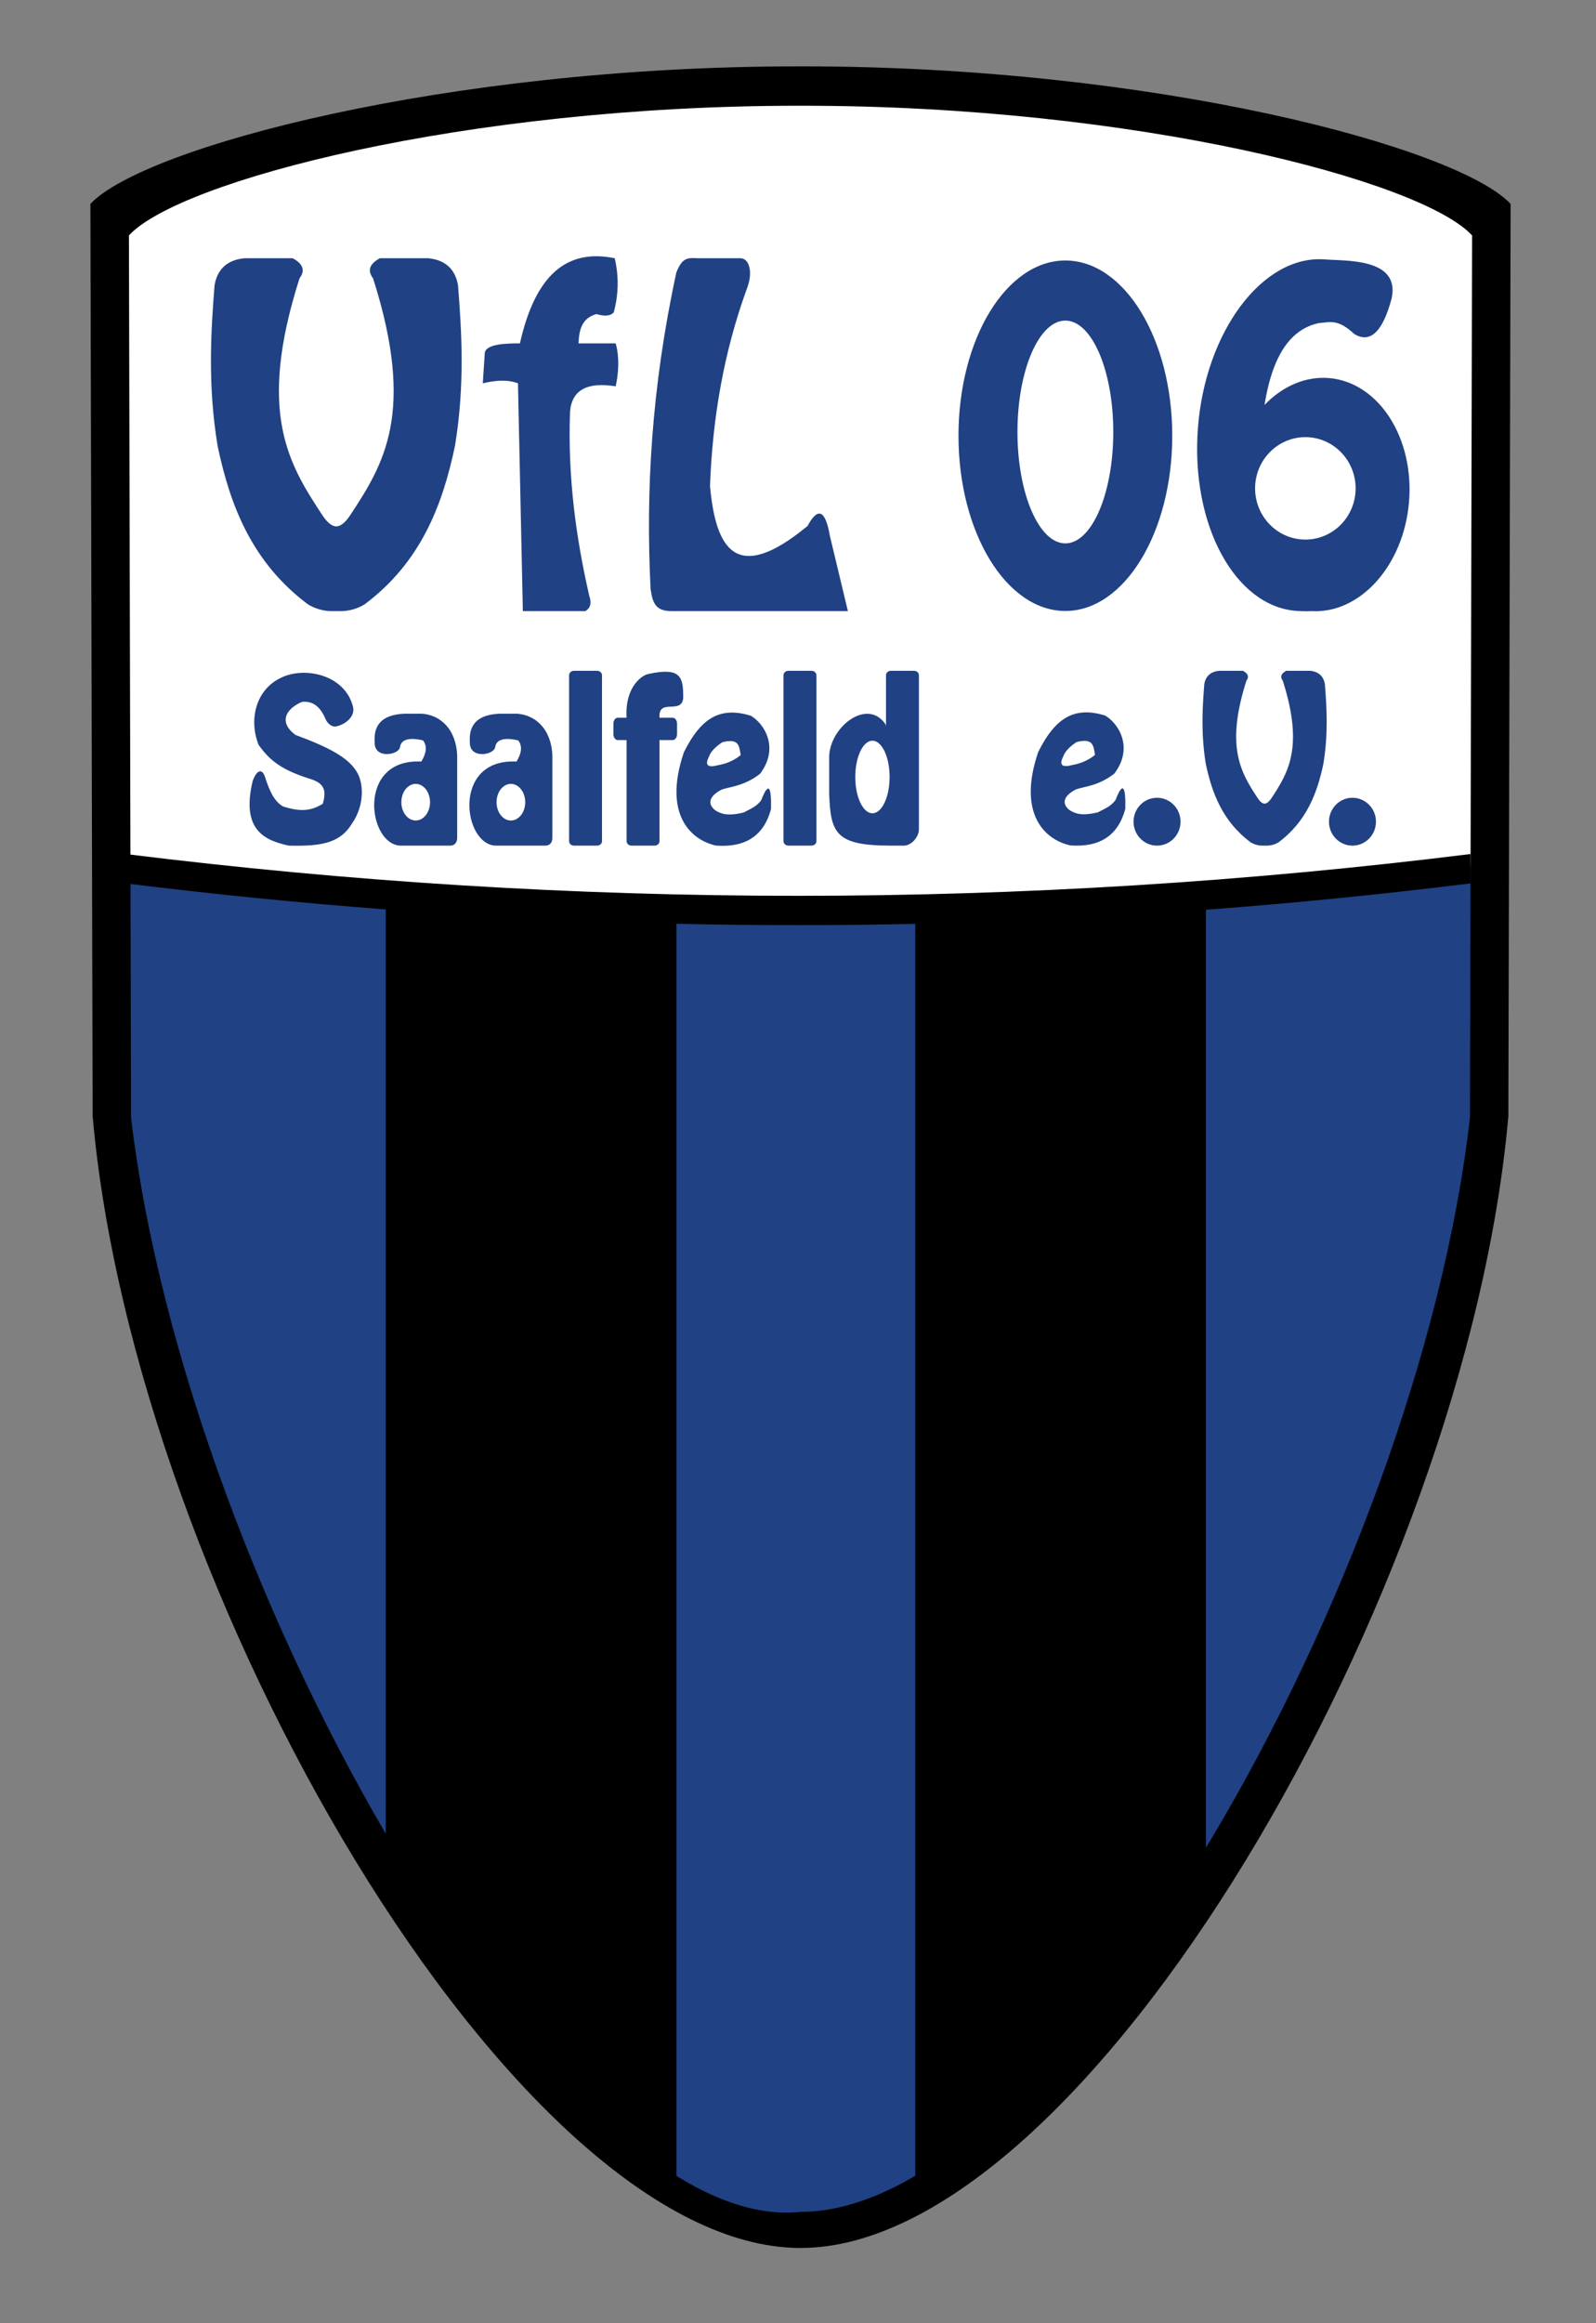 <?xml version="1.0" encoding="UTF-8" standalone="no"?>
<!-- Created with Inkscape (http://www.inkscape.org/) -->

<svg
   xmlns:dc="http://purl.org/dc/elements/1.1/"
   xmlns:cc="http://creativecommons.org/ns#"
   xmlns:rdf="http://www.w3.org/1999/02/22-rdf-syntax-ns#"
   xmlns:svg="http://www.w3.org/2000/svg"
   xmlns="http://www.w3.org/2000/svg"
   version="1.1"
   width="550"
   height="800"
   viewBox="0 0 440 640"
   id="svg2">
  <rect x="0" y="0" width="440" height="640" fill="#808080" stroke="none"/>
  <defs
     id="defs22" />
  <path
     d="m 30.666,238.405 c 122.718,16.646 249.187,15.154 378.486,0 l -4.315,104.811 c -27.075,110.492 -71.738,206.466 -159.654,266.733 -19.726,2.927 -36.986,2.508 -51.78,-1.255 C 109.156,539.109 48.538,446.067 30.05,311.207 l 0.616,-72.802 z"
     id="path10-1"
     style="fill:#204183;fill-opacity:1;fill-rule:evenodd;stroke:none" />
  <path
     d="M 31.064,59.742 C 168.423,5.449 307.324,14.864 410.782,61.625 l 0,175.73 C 287.446,254.535 161.59,257.62 31.68,237.983 L 31.064,59.742 z"
     id="path12-7"
     style="fill:#ffffff;fill-rule:evenodd;stroke:none" />
  <path
     d="m 220.689,619.269 c -78.484,0 -183.565,-180.446 -195.147,-311.741 L 24.922,56.165 C 39.582,40.592 122.842,18.279 220.062,18.279 c 0.097,0 0.218,0 0.314,0 0.097,0 0.218,0 0.314,0 0.097,0 0.218,0 0.314,0 0.097,0 0.218,0 0.314,0 97.22,0 180.48,22.313 195.141,37.886 L 415.837,307.527 C 404.254,438.823 299.174,619.269 220.689,619.269 z m 0,-9.944 C 154.652,616.466 51.634,438.933 36.13,307.899 l -0.586,-243.044 c 13.864,-15.058 92.608,-35.724 184.553,-35.724 16.157,0 1.094,0 1.185,0 91.946,0 170.688,20.666 184.553,35.724 L 405.249,307.899 C 390.818,434.858 291.604,609.326 220.689,609.325 z"
     id="path14-4"
     style="fill:#000000;fill-rule:evenodd;stroke:none" />
  <path
     d="m 252.338,254.505 0,350.674 c 35.445,-26.13 61.13,-58.222 80.135,-94.393 l 0,-260.165 c 24.316,-1.831 48.632,-4.253 72.95,-7.272 l 0,-8.083 c -123.591,15.348 -247.18,15.348 -370.769,0 l 0,8.083 c 23.897,2.968 47.796,5.357 71.694,7.176 l 0,260.261 c 19.005,36.17 44.69,68.262 80.135,94.393 l 0,-350.699 c 21.951,0.494 43.904,0.5 65.855,0.025 z"
     id="path16-0"
     style="fill:#000000;fill-rule:evenodd;stroke:none" />
  <path
     d="m 114.601,215.939 c 2.183,0 3.953,2.261 3.953,5.048 0,2.785 -1.77,5.046 -3.953,5.046 -2.181,0 -3.951,-2.261 -3.951,-5.046 0,-2.787 1.77,-5.048 3.951,-5.048 z m -11.308,-11.441 c -0.154,4.763 6.975,3.514 7.017,1.109 0.473,-2.263 3.299,-2.349 6.307,-1.647 1.425,1.806 0.639,4.027 -0.465,5.836 -18.001,-0.944 -14.741,23.158 -5.599,23.158 4.516,0 9.033,0 13.55,0 1.2,0 1.937,-0.803 1.937,-2.194 0,-7.07 0,-14.141 0,-21.211 0.28,-7.472 -3.712,-12.447 -9.674,-12.933 -2.461,0 -2.508,0 -4.969,0 -6.156,0.278 -8.449,3.184 -8.102,7.883 z m 245.326,-92.949 c 5.103,-5.315 11.527,-7.967 17.912,-7.386 13.647,1.24 23.456,16.591 21.905,34.278 -1.521,17.347 -13.423,30.656 -26.844,29.912 -1.68,0.078 -3.119,0 -4.077,-0.05 -17.067,-1.21 -29.277,-23.751 -27.265,-50.338 2.012,-26.587 17.811,-47.72 34.879,-46.511 5.537,0.493 21.078,-0.548 18.504,10.867 -2.316,8.536 -5.583,12.482 -10.234,9.718 -4.634,-4.302 -6.659,-3.26 -9.929,-3.022 -6.604,1.52 -12.385,7.083 -14.851,22.531 z m 11.255,8.875 c 7.651,0 13.857,6.319 13.857,14.109 0,7.79 -6.206,14.109 -13.857,14.109 -7.651,0 -13.857,-6.318 -13.857,-14.109 0,-7.79 6.206,-14.109 13.857,-14.109 z M 293.71,71.761 c 16.271,0 29.465,21.617 29.465,48.275 0,26.658 -13.194,48.276 -29.465,48.276 -16.272,0 -29.466,-21.617 -29.466,-48.276 0,-26.658 13.194,-48.275 29.466,-48.275 z m -7.5e-4,16.551 c 7.293,0 13.209,13.742 13.209,30.689 0,16.947 -5.916,30.69 -13.209,30.69 -7.294,0 -13.208,-13.742 -13.208,-30.69 0,-16.947 5.914,-30.689 13.208,-30.689 z m -202.265,80.041 2.533,0 c 2.24,0 4.557,-0.656 6.543,-1.865 15.33,-11.477 21.413,-26.986 24.906,-43.624 2.764,-16.785 1.86,-31.409 0.845,-44.269 -0.775,-4.493 -3.519,-6.98 -8.232,-7.461 -4.432,0 -8.865,0 -13.298,0 -2.884,1.556 -3.516,3.397 -1.899,5.527 11.882,37.175 2.857,51.342 -6.332,65.329 -1.266,1.862 -2.531,3.019 -3.799,3.008 -1.268,0.011 -2.534,-1.146 -3.799,-3.008 -9.19,-13.987 -18.215,-28.154 -6.332,-65.329 1.617,-2.13 0.984,-3.971 -1.9,-5.527 -4.432,0 -8.865,0 -13.297,0 -4.713,0.481 -7.457,2.968 -8.232,7.461 -1.015,12.86 -1.919,27.484 0.844,44.269 3.494,16.637 9.576,32.147 24.906,43.624 1.986,1.209 4.303,1.865 6.543,1.865 z M 169.468,71.135 c 1.17,4.978 1.079,9.955 -0.269,14.933 -0.881,0.99 -2.493,1.123 -4.799,0.45 -3.498,1.045 -4.773,3.514 -4.9,8.076 3.323,0 6.915,0 10.238,0 1.061,3.759 0.825,8.07 0,11.831 -7.697,-1.254 -12.072,0.884 -12.588,6.966 -0.655,18.167 1.657,34.823 5.313,50.792 0.585,1.711 0.496,3.191 -1.077,4.17 -5.747,0 -11.494,0 -17.241,0 -0.449,-20.919 -0.897,-41.838 -1.347,-62.756 -2.878,-1.084 -6.189,-0.844 -9.698,0 0.18,-2.659 0.36,-5.593 0.539,-8.252 0.134,-2.751 6.617,-2.751 9.698,-2.751 4.165,-18.514 12.629,-26.218 26.132,-23.459 z m 16.998,3.9 c -6.888,31.798 -8.46,60.408 -7.109,87.172 0.555,4.175 1.558,6.147 5.873,6.147 16.175,0 32.352,0 48.528,0 -1.649,-6.874 -3.298,-13.749 -4.946,-20.623 -1.238,-7.238 -3.299,-8.182 -6.182,-2.832 -19.745,16.283 -25.304,6.31 -26.891,-11.015 0.695,-18.542 3.733,-36.743 10.2,-54.443 1.715,-4.447 0.655,-8.305 -1.854,-8.305 -3.915,0 -7.831,0 -11.746,0 -3.011,-0.159 -4.223,-0.081 -5.873,3.9 z m -28.221,109.755 6.366,0 c 0.745,0 1.354,0.554 1.354,1.231 l 0,45.702 c 0,0.678 -0.609,1.231 -1.354,1.231 l -6.366,0 c -0.746,0 -1.354,-0.554 -1.354,-1.231 l 0,-45.702 c 0,-0.678 0.608,-1.231 1.354,-1.231 z m -17.4,31.15 c 2.183,0 3.953,2.261 3.953,5.048 0,2.785 -1.77,5.046 -3.953,5.046 -2.181,0 -3.951,-2.261 -3.951,-5.046 0,-2.787 1.77,-5.048 3.951,-5.048 z m -11.308,-11.441 c -0.154,4.763 6.975,3.514 7.017,1.109 0.473,-2.263 3.299,-2.349 6.307,-1.647 1.425,1.806 0.639,4.027 -0.464,5.836 -18.001,-0.944 -14.741,23.158 -5.6,23.158 4.516,0 9.033,0 13.55,0 1.2,0 1.937,-0.803 1.937,-2.194 0,-7.07 0,-14.141 0,-21.211 0.28,-7.472 -3.712,-12.447 -9.674,-12.933 -2.461,0 -2.508,0 -4.969,0 -6.156,0.278 -8.449,3.184 -8.102,7.883 z m 218.472,28.455 1.255,0 c 1.11,0 2.258,-0.325 3.241,-0.924 7.595,-5.686 10.608,-13.369 12.339,-21.612 1.369,-8.315 0.921,-15.561 0.418,-21.931 -0.384,-2.226 -1.743,-3.458 -4.078,-3.697 -2.196,0 -4.392,0 -6.588,0 -1.429,0.771 -1.743,1.683 -0.941,2.738 5.886,18.417 1.415,25.436 -3.137,32.365 -0.627,0.923 -1.253,1.495 -1.882,1.49 -0.629,0.005 -1.256,-0.567 -1.883,-1.49 -4.553,-6.929 -9.024,-13.948 -3.137,-32.365 0.801,-1.055 0.487,-1.967 -0.941,-2.738 -2.196,0 -4.392,0 -6.588,0 -2.335,0.238 -3.695,1.47 -4.079,3.697 -0.503,6.37 -0.95,13.616 0.419,21.931 1.73,8.243 4.744,15.926 12.339,21.612 0.984,0.599 2.132,0.924 3.241,0.924 z m 24.851,-13.187 c 3.576,0 6.477,2.952 6.477,6.593 0,3.641 -2.9,6.594 -6.477,6.594 -3.576,0 -6.476,-2.953 -6.476,-6.594 0,-3.641 2.9,-6.593 6.476,-6.593 z m -53.878,0 c 3.576,0 6.477,2.952 6.477,6.593 0,3.641 -2.9,6.594 -6.477,6.594 -3.576,0 -6.476,-2.953 -6.476,-6.594 0,-3.641 2.9,-6.593 6.476,-6.593 z M 73.27,214.724 c 1.085,3.04 2.168,5.889 4.726,7.421 4.501,1.437 7.562,1.439 11.018,-0.744 0.879,-3.337 0.655,-5.298 -2.88,-6.63 -7.591,-2.371 -11.29,-4.561 -14.845,-9.584 -2.77,-6.998 -0.726,-15.213 6.139,-18.453 6.449,-3.234 17.777,-0.949 19.931,8.13 0.511,2.787 -2.406,4.694 -4.345,5.162 -1.27,0.482 -2.673,-0.542 -3.259,-1.936 -1.82,-4.326 -4.357,-4.967 -6.534,-4.728 -4.642,2.026 -6.342,5.681 -1.793,9.082 8.968,3.32 14.32,6.077 16.788,9.956 2.047,3.031 2.436,9.302 -1.219,14.537 -3.152,5.134 -8.02,6.263 -17.362,6.016 -6.456,-1.403 -13.271,-4.116 -9.972,-17.813 1.264,-3.4 2.836,-3.538 3.608,-0.417 z m 105.543,-29.072 c 8.919,-1.921 9.587,0.858 9.536,6.658 -0.418,4.589 -6.776,-0.007 -6.534,5.166 l 0,0.247 3.629,0 c 0.666,0 1.21,0.723 1.21,1.607 l 0,2.945 c 0,0.883 -0.544,1.607 -1.21,1.607 l -3.629,0 0,27.84 c 0,0.678 -0.609,1.231 -1.354,1.231 l -6.365,0 c -0.746,0 -1.355,-0.554 -1.355,-1.231 l 0,-27.84 -2.42,0 c -0.666,0 -1.21,-0.723 -1.21,-1.607 l 0,-2.945 c 0,-0.884 0.544,-1.607 1.21,-1.607 l 2.42,0 c -0.505,-8.771 4.495,-11.84 6.073,-12.072 z m 38.543,-0.862 6.365,0 c 0.746,0 1.355,0.554 1.355,1.231 l 0,45.702 c 0,0.678 -0.609,1.231 -1.355,1.231 l -6.365,0 c -0.746,0 -1.355,-0.554 -1.355,-1.231 l 0,-45.702 c 0,-0.678 0.609,-1.231 1.355,-1.231 z m 23.165,19.261 c 2.613,0 4.732,4.476 4.732,9.995 0,5.52 -2.119,9.995 -4.732,9.995 -2.612,0 -4.731,-4.475 -4.731,-9.995 0,-5.52 2.119,-9.995 4.731,-9.995 z m 3.575,-4.572 c -5.01,-7.266 -15.222,0.716 -15.503,8.848 0,3.799 0,6.527 0,10.327 0.398,10.869 1.75,14.3 17.024,14.3 2.024,0 2.47,0 3.611,0 2.233,-0.06 4.108,-2.594 4.108,-4.423 l 0,-42.51 c 0,-0.678 -0.611,-1.231 -1.354,-1.231 l -6.365,0 c -0.746,0 -1.355,0.554 -1.355,1.231 l 0,13.942 -0.166,-0.484 z m -34.254,21.003 c 1.943,-5.011 2.848,-4.22 2.721,2.374 -1.944,7.319 -6.995,10.682 -15.154,10.088 -6.586,-1.428 -14.811,-8.206 -8.868,-25.716 4.868,-9.769 10.185,-12.535 18.388,-10.088 3.558,1.977 8.127,8.698 2.609,16.023 -4.457,3.467 -8.436,3.563 -10.575,4.352 -2.989,1.516 -4.355,3.689 -1.749,5.737 1.646,0.982 3.389,1.626 7.772,0.593 1.976,-1.088 3.4,-1.484 4.857,-3.362 z M 199.157,204.459 c 4.606,-1.125 4.6,0.983 5.052,3.56 -1.816,1.449 -3.889,2.372 -6.218,2.769 -2.912,0.791 -3.753,0 -2.526,-2.374 0.456,-1.321 1.687,-2.641 3.692,-3.956 z m 108.36,15.969 c 1.942,-5.01 2.848,-4.219 2.721,2.374 -1.943,7.32 -6.995,10.682 -15.155,10.089 -6.585,-1.428 -14.81,-8.206 -8.867,-25.716 4.868,-9.77 10.185,-12.535 18.388,-10.089 3.558,1.977 8.127,8.699 2.609,16.023 -4.457,3.468 -8.436,3.563 -10.575,4.352 -2.989,1.516 -4.355,3.689 -1.749,5.736 1.646,0.982 3.389,1.626 7.772,0.594 1.976,-1.089 3.4,-1.485 4.857,-3.363 z m -10.686,-16.022 c 4.606,-1.126 4.6,0.983 5.052,3.56 -1.816,1.449 -3.889,2.372 -6.218,2.769 -2.912,0.791 -3.753,0 -2.526,-2.374 0.456,-1.321 1.687,-2.641 3.692,-3.956 z"
     id="path18-9"
     style="fill:#204183;fill-opacity:1;fill-rule:evenodd;stroke:none" />
</svg>
